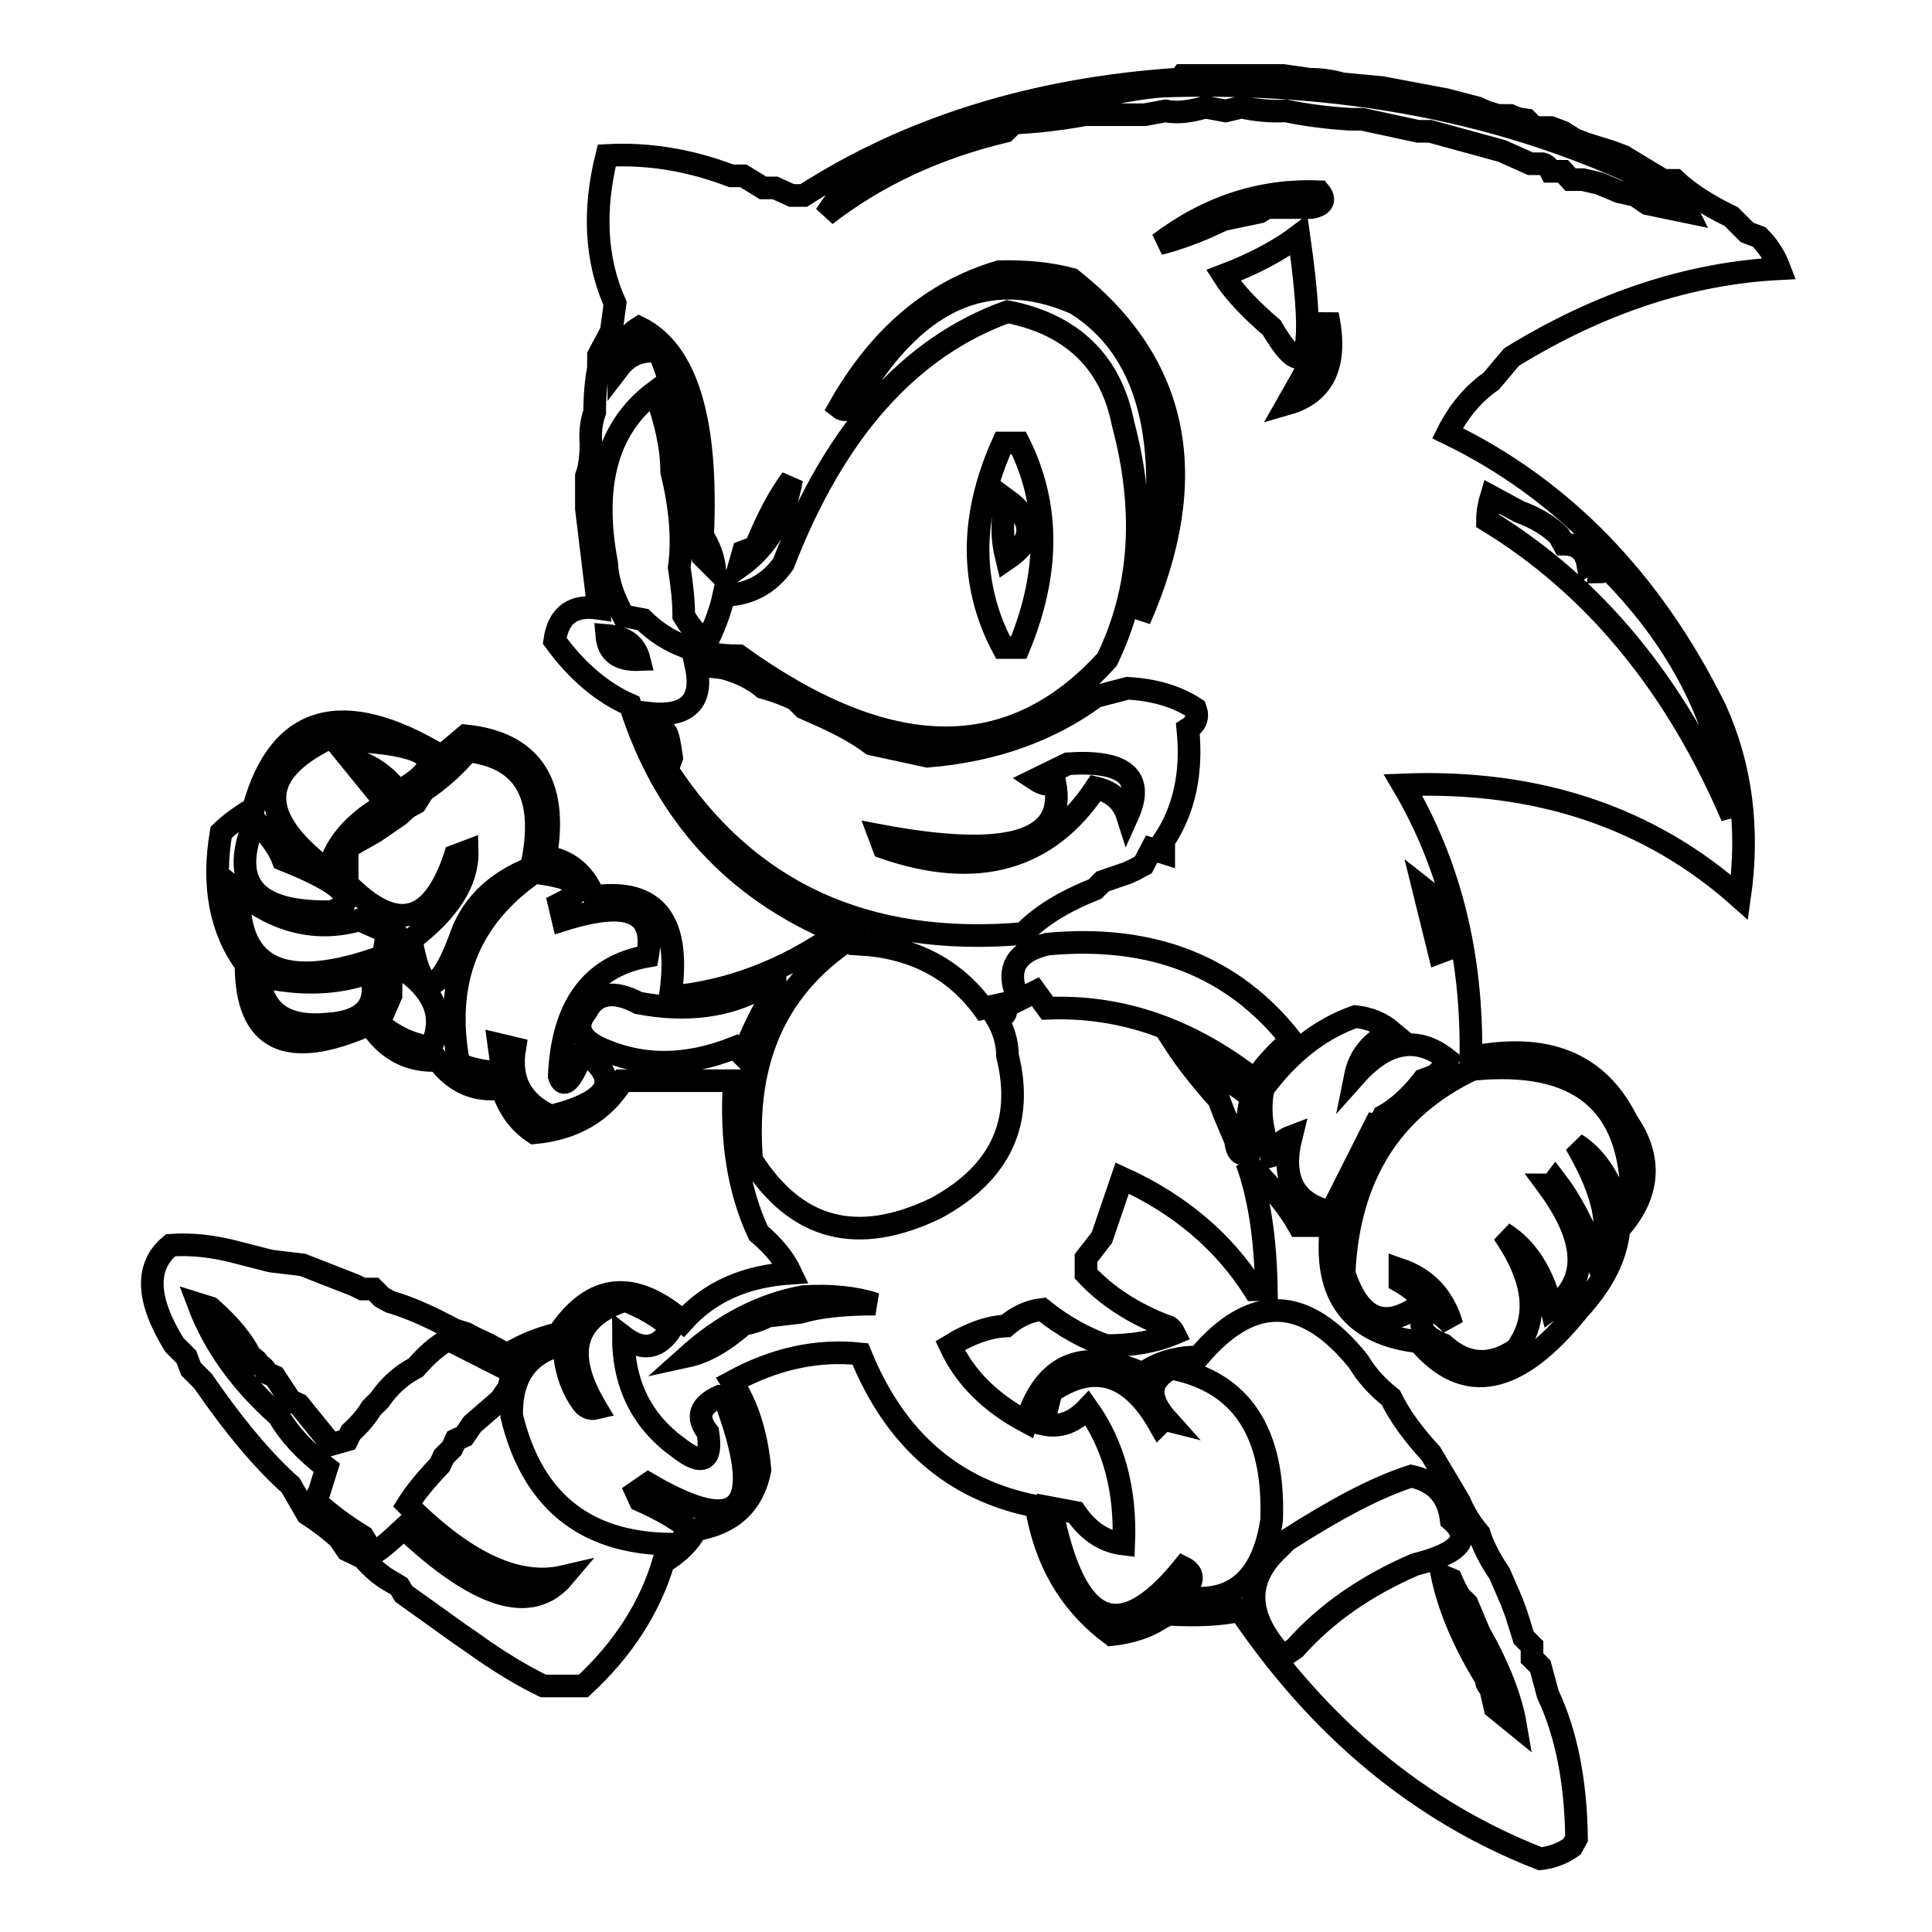 <?xml version="1.0" encoding="utf-8"?>
<!-- Svg Vector Icons : http://www.onlinewebfonts.com/icon -->
<!DOCTYPE svg PUBLIC "-//W3C//DTD SVG 1.1//EN" "http://www.w3.org/Graphics/SVG/1.1/DTD/svg11.dtd">
<svg version="1.1" xmlns="http://www.w3.org/2000/svg" xmlns:xlink="http://www.w3.org/1999/xlink" x="0px" y="0px" viewBox="0 0 256 256" enable-background="new 0 0 256 256" xml:space="preserve">
<g><g><path stroke-width="3" fill-opacity="0" stroke="#000000"  d="M155.8,10.5c-18.8,1.3-35.3,6.4-49.3,15.4h-1.6l-2.2-1h-1.6l-2.6-1.6h-1.6c-5.5-2.1-11-3-16.5-2.7c-1.8,7.2-1.5,13.8,1.1,19.6L81,43.9l-1.7,3.2v1.6c-0.3,1.7-0.5,3.6-0.5,5.9c-0.5,1.4-0.6,2.8-0.5,4.2c0,1.8-0.2,3.2-0.6,4.3v4.3l1.6,13.2c-3.4-0.5-5.3,0.9-5.8,4.3c2.9,4,6.3,6.9,10,8.5c4.6,14.4,13.8,24.5,27.6,30.2c-7.1,5-14.5,7.8-22.3,8.5c1.5-10-1.8-14.4-10.1-13.3c-1.2-3-3.3-4.8-6.4-5.3c1.7-9.7-1.9-15.1-10.6-16l-3.2,2.7c-13.1-7.9-21.5-5.5-24.9,6.9c-1.8,1.1-3.2,2.1-4.3,3.2c-1.2,7-0.1,12.9,3.3,17.5c0,10.1,5.4,12.8,16.4,7.9c2.2,3.4,5.2,5,9,4.8c2.2,2.9,5,4.2,8.5,3.7c0.9,2.7,2.3,4.6,4.3,5.9c5.3-0.5,9.2-2.8,11.7-6.9h14.8c-0.5,7.7,0.5,14.4,3.2,20.2c2,1.7,3.4,3.4,4.3,5.3c-6.1,0.4-10.8,2.5-14.3,6.4c-6.5-5.6-12-5.1-16.5,1.6c-2.9,0.7-5.4,1.8-7.4,3.2l-0.5-1l-1.1-0.6l-1-0.5l-1.1-0.5l-1.1-0.6l-1.6-0.5c-3.3-1.8-6.1-3-8.5-3.7l-1.1-0.6l-1.1-1.1H48l-1-0.5l-6.9-2.7l-4.2-0.5l-4.3-1.1c-3.3-0.9-6.3-1.2-9-1c-3.4,2.8-3.2,7.2,0.5,13.2l1.6,1.6l0.6,1.6l1.6,1.6c4.2,6.1,8.1,10.7,11.6,13.8l2.2,3.8c1.7,1.1,3.1,2.2,4.2,3.2l1.1,1.6l2.1,1c1.2,1.4,2.5,2.5,3.8,3.2l1,0.6l0.6,1l7.4,5.3l1.6,1.1c3.6,2.6,6.8,4.5,9.5,5.8h5.3c5.3-4.9,8.8-10.4,10.6-16.4c2.1-1.3,3.5-2.7,4.3-4.3c4.8-0.8,7.6-3.4,8.5-7.9c-0.4-4.6-1.6-8.5-3.7-11.7c5.7-3.1,11.3-4.3,17-3.7c4.6,11.4,12.4,18.1,23.3,20.2c1.2,7.3,4.5,12.9,10,17c2.6-0.3,4.7-1,6.4-2.1l1.1-0.6c3.7,0.2,6.8,0.1,9.5-0.5c10.6,15.7,23.9,26.7,39.8,32.9c1.7-0.2,3.1-0.8,4.2-1.6l0.6-1.1c-0.1-7.4-1.3-13.8-3.8-19.1l-1-3.7l-1.1-1.1v-1.6l-1.1-1.1l-1-3.2l-0.6-1.6l-1.6-3.7c-1.3-1.9-2.2-3.7-2.7-5.3c-1.2-1.4-2-2.8-2.6-4.2l-3.8-6.4c-2.4-2.6-4.2-5.1-5.3-7.4c-1.9-1.5-3.3-3.1-4.3-4.8c-7.1-8.8-14.1-9-21.2-0.6c-2.8,0-5.3,0.7-7.4,2.2c-7.9-3.5-13-1.3-15.4,6.4c-4.7-2.5-8.1-5.8-10.1-10.1c2.6-1.6,5.1-2.5,7.4-2.6c1.5-1.3,3.1-2,4.8-2.2c3,2.4,5.9,3.9,8.5,4.8c3.4,0,6.4-0.5,9-1.6c-0.3-0.6-0.7-1-1.1-1c-4.4-1.7-7.9-4-10.6-6.9v-2.1l2.1-2.7l2.7-7.9c7.7,3.5,13.5,8.5,17.5,14.8h1.6c-0.1-6.9-1-12.5-2.6-16.9l1,1c2.6,2.6,4.6,5.1,5.9,7.4h4.3c-1.1,9.3,2.8,14.4,11.6,15.4c6.1,7.2,13.1,5.8,21.2-4.3c3.2-3.5,5-7,5.3-10.6c4.1-4.6,4.5-9.4,1.1-14.3c-3.8-7.7-10.6-10.5-20.7-8.5c0.2-13.6-2.8-25.6-9-36.1c17.8-0.7,32.7,4.3,44.6,14.9c1.3-9.1,0.2-17.4-3.2-24.9c-8.4-17-20.2-29.2-35.5-36.6c1.5-3,3.5-5.3,5.8-6.9l2.7-3.2c11.7-7.2,23.6-11.1,35.5-11.7c-0.6-1.6-1.5-3-2.7-4.2l-1.6-0.6l-2.1-2.1c-3.1-1.5-5.6-3.1-7.4-4.8h-1.6l-5.3-3.2l-1.6-0.6l-3.2-1l-1.6-0.6l-1.6-1l-1.6-0.6h-2.2l-1-1c-0.9-0.1-1.6-0.3-2.2-0.6h-1.6l-1.6-0.5l-1.1-0.5l-4.2-1.1l-8.5-1.6l-5.3-0.5c-1.3-0.4-2.8-0.6-4.3-0.6L170,10h-13.3C156.4,10.4,156.1,10.6,155.8,10.5L155.8,10.5z M222.5,25.9l1.1,2.2l-5.3-1.1l-1.6-1.1l-2.2-0.5l-2.6-1.1l-2.2-0.5h-1.6l-1-1.1h-1.6c-0.3-0.6-0.7-0.9-1.1-1h-1.6l-3.8-1.7l-9.5-2.6h-1.6l-7.4-1.6h-1.6c-3.3-0.2-6.1-0.6-8.5-1.1c-2.1,0.1-4.1-0.1-5.9-0.5l-2.1,0.5l-2.7-0.5c-2,0.6-3.7,0.8-5.3,0.5l-2.7,0.5h-7.9c-3.9,0.7-7.1,1-9.5,1.1l-1.1,1.1c-9.2,2.2-17.1,5.9-23.8,11.1c1.8-2.8,3.8-4.9,5.9-6.4c2.8-1.1,5.1-2.1,6.9-3.2l3.2-0.6c2.2-1.3,4.1-2,5.9-2.1c2.2-0.9,4.1-1.4,5.9-1.6l1.6-0.5l2.1-0.6h1.6c4.8-1.2,8.7-1.9,11.7-2.1C179.7,10.6,202.5,15.4,222.5,25.9L222.5,25.9z M173.8,27.5h-5.9l-1,0.6l-4.8,1c-3.3,1.6-6.1,2.6-8.5,3.2c6.6-5,13.7-7.2,21.2-6.9C175.7,26.5,175.3,27.2,173.8,27.5L173.8,27.5z M168.5,43.4c-2.8-2.4-5-4.7-6.4-6.9c4.2-1.6,7.5-3.4,10-5.3C174.4,47.3,173.2,51.4,168.5,43.4L168.5,43.4z M142,37c14.3,11.3,17.2,26.3,9,45.1c5-21.3,2.1-35.3-8.5-41.9c-11.7-5.1-21.6-0.5-29.7,13.8c-0.5,0.4-1.1,0.4-1.6,0c5.3-9.4,12.4-15.4,21.2-18C136.2,35.9,139.4,36.3,142,37L142,37z M148.8,56.1c3.1,11.6,2.4,22-2.1,31.3c-12.7,14-28.9,13.8-48.8-0.5c-5.2,0-9.5-1.6-12.7-4.8l-2.6-0.5c-1.3-2.4-2.1-4.6-2.2-6.9c-2-10.5,0.1-18.1,6.4-22.8c1.4,3.9,2.2,7.4,2.2,10.6c1.2,4.9,1.5,9.1,1,12.7c0.4,2.5,0.6,4.6,0.6,6.4c1,1.7,2,2.8,3.2,3.2c1-2.1,1.7-4,2.1-5.9c3.4-0.1,6-1.5,7.9-4.2c6.8-17.6,16.7-28.7,29.7-33.4C142.1,43,147.2,48,148.8,56.1L148.8,56.1z M170.6,53.5l2.1-3.7l2.7-5.9l0.5-2.2C177.3,48.2,175.5,52.1,170.6,53.5L170.6,53.5z M93.1,71c0.9,1.4,1.4,2.8,1.6,4.3l-1.6-1.6l-0.5-2.1l-0.5-1.1l-1.1-4.8c-0.2-7.6-1.5-14-3.7-19.1c-2.2-0.3-4,0.4-5.3,2.1c0-2.5,0.9-4.2,2.7-5.3C91,46.5,93.8,55.7,93.1,71L93.1,71z M132.9,85.8h2.1c4.1-9.9,4.1-18.9,0-27.1h-2.1C128.5,68.5,128.5,77.5,132.9,85.8z M97.9,75.2l0.6-2.1l1.6-0.6c1.6-3.9,3.2-6.9,4.8-9C104,68.6,101.7,72.5,97.9,75.2z M201.3,67.8c2.2,0.8,4,1.9,5.3,3.2l0.6,1.1c1.8,0,2.9,0.9,3.2,2.7c1.3-0.7,1.8-0.3,1.6,1c0.6,0,0.7-0.3,0.5-1c10,9.8,15.7,20.9,17,33.4c-7.5-17.5-18.3-30.6-32.4-39.2c0-1.2,0.2-2.2,0.5-3.2L201.3,67.8z M133.4,74.1c-0.7-2.8-0.7-5.4,0-7.9C137.1,68.9,137.1,71.6,133.4,74.1z M84.7,87.4c-2.7,0.1-4.1-0.9-4.3-3.2C82.8,84.4,84.2,85.4,84.7,87.4z M95.8,88.5c2.2,0.6,4,1.5,5.3,2.6c1.8,0.5,3.3,1.1,4.3,1.6l1.1,1.1l1.1,0.5c3.3,1.4,5.9,2.8,7.9,4.3l7.4,1.6c8.7-0.7,16.2-3.4,22.3-7.9l4.2-1.1c3.6,0.2,6.6,1.1,9,2.7c0.4,1.1,0.1,2-1,2.7c0.6,5.8-0.5,10.8-3.2,14.8v1.6l-1.6-0.5l-1.1,2.1l-1.1,0.6l-1.1,0.5l-3.2,1.1l-1,1c-4,1.6-7.2,3.5-9.5,5.9c-20.9,1.8-36.6-5.5-47.2-21.7l0.6-1.6c-0.5-3.8-1-4.5-1.6-2.1l-1.6-3.8c5.3,0.6,7.5-1.5,6.4-6.4L95.8,88.5z M52.8,104.9c-1.8-2.3-3.9-3.7-6.4-4.3l4.8,5.9c-3.9,2.2-6.3,4.8-7.4,7.9h-1.6c-8-6.5-7.7-12,1-16.4C57.1,98.3,60.3,100.6,52.8,104.9L52.8,104.9z M70.4,115c-5,2-8.1,5.2-9.5,9.5c-2.9,7.7-5.1,7.7-6.4,0c5-3.8,7.5-7.7,7.4-11.7l-1.6,0.6c-3,9.1-7.8,10.3-14.3,3.7v-4.8l3.7-2.1l3.2-2.2l1.1-1l1.1-0.6l1-1.6c2.5-1.7,4.4-3.5,5.9-5.3C69.6,100.4,72.5,105.5,70.4,115L70.4,115z M137.2,103.3c0.9,0.6,1.7,0.8,2.6,0.5c1.5,7.8-6.3,10.1-23.3,6.9l0.6,1.6c12.4,4.3,21.8,1.6,28.1-7.9c2.2,0.5,3.6,1.8,4.2,3.7c2.3-5.1-0.3-7.4-7.9-6.9L137.2,103.3z M37.5,113.9c8.1,3.2,10.3,5.5,6.4,6.9c-10.3,0.2-13.6-3.8-10.1-12.1C35.6,110.6,36.9,112.3,37.5,113.9z M74.1,119.8l0.5,2.1c8.6-2.7,12.3-1.2,11.2,4.8c-7.4,1.3-11.3,6.6-11.7,15.9c0.5,1.6,1.4,0.9,2.7-2.1l0.5-1.1c5.1,3.7,3.6,6.5-4.3,8.5c-3.9-1.8-5.5-4.8-4.8-9l-2.1-0.5l0.5,3.7c-2.1,0-4-0.4-5.8-1.1c-2.1-10.9,1.3-19.4,10-25.4C77.1,116.4,78.1,117.8,74.1,119.8L74.1,119.8z M192.3,125.6l-1.6,0.6l-2.1-8.5C190.9,119.5,192.2,122.1,192.3,125.6z M47.6,121.9l3.7,1.6l-0.5,3.2c-13,4.7-19.4,1.9-19.1-8.5C36.7,122.2,42,123.5,47.6,121.9L47.6,121.9z M53.9,128.8c3.9,2.9,5,6.2,3.2,10c-2.6-0.4-4.9-1.5-6.9-3.2l1.6-3.7c0-3.3,0.1-6.1,0.5-8.5C53.7,125.2,54.2,127,53.9,128.8L53.9,128.8z M113.9,125.1c7,0.4,12.5,3.2,16.4,8.5l2.7-0.6c0.6,1.3,0.2,1.8-1.1,1.6c1.1,1.8,1.6,3.6,1.6,5.3c2.2,8.9-1,15.6-9.5,20.2c-10.4,5-18.5,2.9-24.4-6.4c-1.1-13.5,3.5-23.4,13.8-29.8C113.7,124.3,113.9,124.7,113.9,125.1L113.9,125.1z M171.1,137.8c-2.1,1.8-3.7,3.6-4.8,5.3c-8.6-6.7-17.7-9.9-27.5-9.5l-1.6-2.2l-2.2,1.1c-1.8-3.9-0.6-6.4,3.8-7.4C152.7,123.8,163.5,128.1,171.1,137.8L171.1,137.8z M43.3,135.7c-5.5,0.5-8.5-1.6-9-6.4c5.5,1.3,10.5,1.1,14.8-0.5C50.3,133.2,48.3,135.4,43.3,135.7L43.3,135.7z M102.7,130.9l-0.5,1.1c-1.7,3-3,5.7-3.7,7.9l-1.1-1.1c-6.5,2.6-12.5,2.6-18.1,0c-2.6-1.3-3.1-2.9-1.6-4.8c1.3-2.5,3.7-2.8,6.9-1.1c6.3,1.2,11.8,0.5,16.4-2.1H102.7L102.7,130.9z M184.4,136.7c-2.7,1.3-4.3,3.3-4.8,5.8c4.1-4.6,8.2-5.3,12.2-2.1l-0.6,1.1l-1,1l-1.6,0.6c-1.7,2.2-3.5,3.8-5.3,4.8c-0.3,0.6-0.7,1-1,1l-5.9,11.7c-4.9-1.1-6.7-4.4-5.3-10c-1.6,0.6-2.3,1.8-2.1,3.7c-1.7-3.5-2.3-6.9-1.6-10.1c3.5-4.7,7.6-7.9,12.2-9.5C181.5,134.9,183.1,135.6,184.4,136.7L184.4,136.7z M157.4,138.9l1,1.1l7.4,5.3c-0.6,2.8-0.8,5.3-0.5,7.4c-0.9,0.5-1.4,0-1.6-1.6l-1.6-3.8l-0.6-1.6c-2.6-2.9-4.5-5.4-5.8-7.4L157.4,138.9z M216.2,159l-1.6,1.1c-1.3-4-3.2-6.9-5.8-8.5c4,6.9,4.9,11.8,2.6,14.9c-1.5-4.1-3.3-7.5-5.3-10.1c-0.3,0.4-0.7,0.6-1.1,0.6c5.4,7.3,5.6,12.8,0.6,16.4c-1.1-4.6-3.2-8-6.4-10c4.2,6.1,4.8,11.2,1.7,15.4c-3.4,2.3-6.6,2.1-9.6-0.6c-3.2-1.3-3.8-2.9-1.6-4.8c1.1,0.7,2,1.4,2.7,2.2c-1.1-3.8-3.4-6.2-6.9-7.4v1.6c1.4,0.8,2.5,1.7,3.2,2.7c-5,3.9-8.5,2.6-10.6-3.8c0.6-12.9,6.3-21.9,17-27C209.2,140.3,216.2,146.1,216.2,159L216.2,159z M116,172.8c-4,0-7.3,0.3-10,1.1l-4.3,0.5c-1.1,0.6-2.2,0.9-3.2,1.1c-2.6,2.3-5.1,3.7-7.4,4.2c4.8-4.3,9.9-6.9,15.4-7.9C110.1,171.6,113.3,171.9,116,172.8L116,172.8z M89,176c-1.7,2.7-3.8,3.1-6.4,1.1c0,6.4,2.5,11.3,7.4,14.8c3.1,2.4,4.4,1.7,3.8-2.1c-1.6-2-1.1-3.6,1.6-4.8h0.5c5.7,15,2.4,18.9-10,11.6l-1.6,1.1l0.5,1.1c2.7,1.2,4.8,2.4,6.4,3.7l-1.1,2.1c-12,0.3-19.5-5.3-22.3-17c-0.1-5.3,2.2-8.4,6.9-9.5c0.1,2.8,0.8,5.3,2.2,7.4c0.6,1,1.3,1.3,2.1,1.1c-4.3-7.2-3-12,3.8-14.3C85.3,173.3,87.4,174.5,89,176L89,176z M27.9,173.3c2.6,2.3,4.3,4.4,5.3,6.4c0.6,0.4,1,0.7,1.1,1.1c0.6,0.3,0.9,0.7,1,1.1l1.1,0.5l2.1,3.2l1.1,0.5l4.3,5.3l2.1-0.6l0.5-1c1.3-1.2,2.1-2.2,2.7-3.2l1.1-1.1c1.3-1.9,2.9-3.3,4.8-4.3c1.3-1.5,2.7-2.8,4.3-3.7l8.5,4.3l-0.5,2.1l-1.1,1.6l-3.7,3.2l-1.1,1.6l-1.1,0.5l-0.5,1.1l-1.1,1.1l-0.5,1.1c-1.9,2-3.3,3.7-4.3,5.3c7.8,7.8,14.7,10.9,20.7,9.5c-4.3,5.1-11.3,2.9-21.2-6.4c-1.5,1.4-2.7,2.5-3.8,3.2l-1-1.1l-0.6-1c-2.6-1.6-4.7-3.2-6.4-4.8l0.6-1.1l1-3.2c-2.9-2.2-5-4.5-6.4-6.9c-5.1-4.5-8.6-9.5-10.6-14.8L27.9,173.3z M168.5,201.4c-1.2,8-5.3,11.4-12.2,10.1c1.9-1.7,2.1-3,0.5-3.8c-8.5,10.5-14.4,7.9-17.5-7.9l3.2,0.6c1.7,2.5,3.8,3.9,6.4,4.2c0.3-7.1-1.3-13.1-4.8-18c-1.8,1.9-3.7,2.6-5.9,2.1l1.1-4.3c5.7-3.9,10.5-2.4,14.3,4.3c0.4-0.4,0.7-0.6,1.1-0.5c-2.7-3-2.5-5.3,0.5-6.9C164.5,183.1,168.9,189.8,168.5,201.4L168.5,201.4z M192.3,201.4c2.8,2.4,1.2,4.4-4.8,5.9c-6.5,2.8-11.8,6.5-15.9,11.1l-1.6,1.1c-4.9-5.3-5.1-10.1-0.6-14.3l1.1-1.1c6.4-4.1,11.8-7,16.5-8.5C190.2,196.3,191.9,198.2,192.3,201.4L192.3,201.4z M192.3,209.3l0.5,1.1l0.6,1.1l1,1l1.6,3.8c2.6,4.6,4.2,8.7,4.8,12.2l-2.7-2.2l-0.6-2.6c-0.4-0.4-0.6-0.7-0.5-1.1c-3.1-5-5-9.6-5.9-13.8L192.3,209.3z"/></g></g>
</svg>